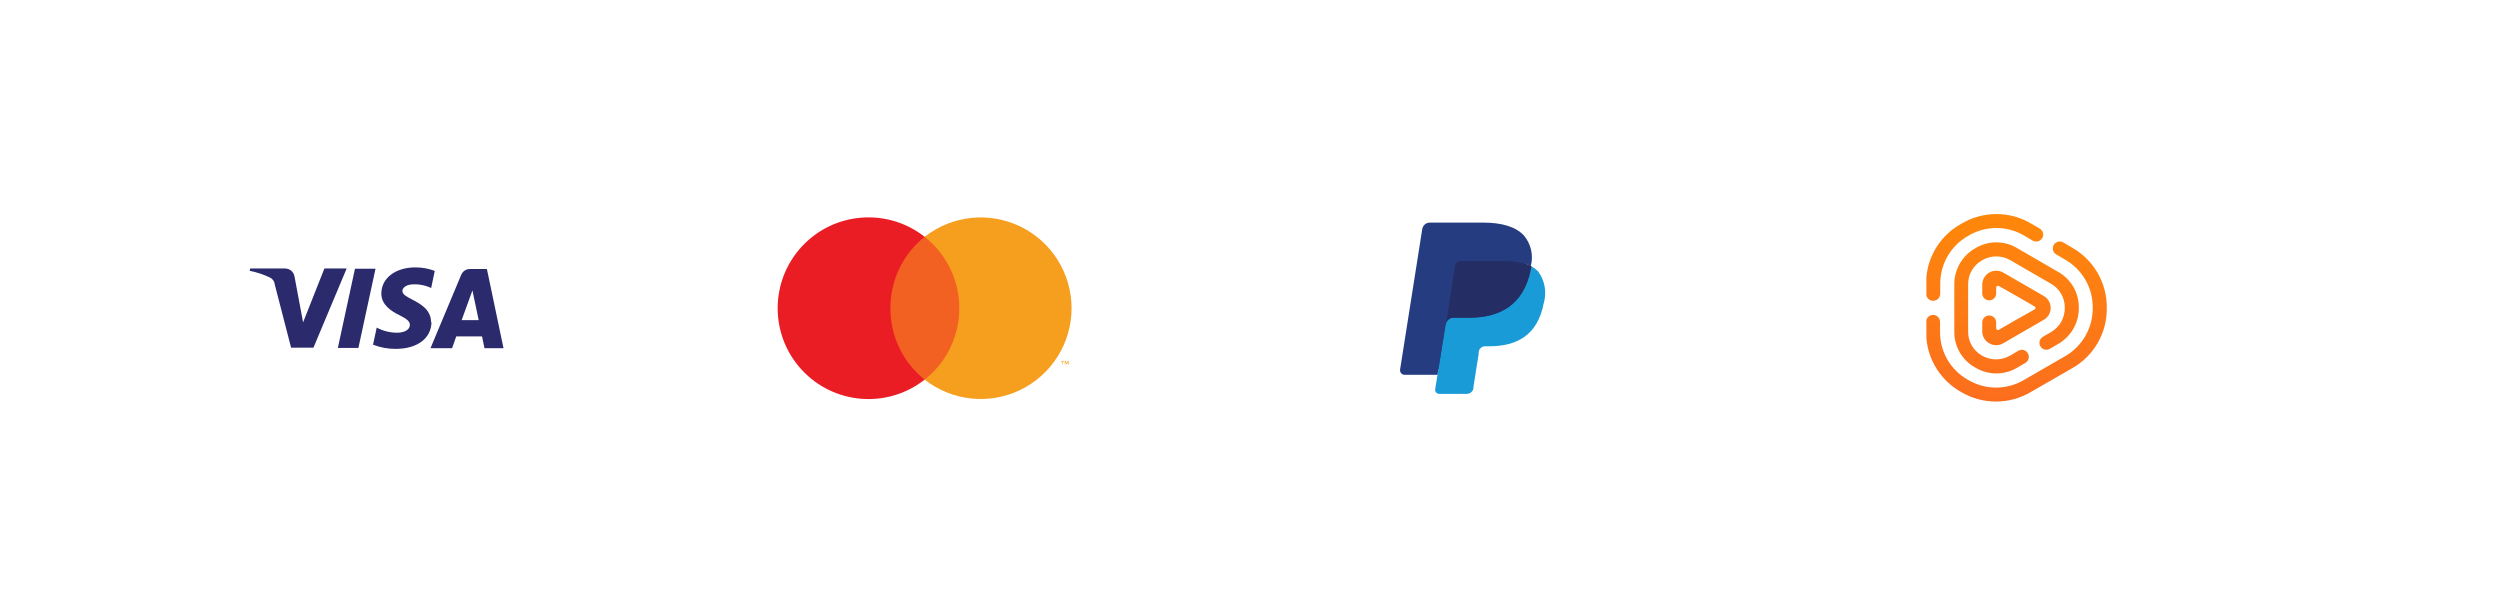 <svg width="292" height="72" viewBox="0 0 292 72" fill="none" xmlns="http://www.w3.org/2000/svg">
<rect width="292" height="72" fill="white"/>
<path d="M20 36C20 27.163 27.163 20 36 20H52C60.837 20 68 27.163 68 36C68 44.837 60.837 52 52 52H36C27.163 52 20 44.837 20 36Z" fill="white"/>
<path fill-rule="evenodd" clip-rule="evenodd" d="M50.35 37.67C50.356 36.145 49.099 35.487 48.123 34.976C47.505 34.652 47 34.388 47 34C47 33.67 47.32 33.32 48 33.23C48.809 33.15 49.625 33.292 50.36 33.64L50.78 31.64C50.064 31.371 49.305 31.233 48.54 31.23C46.18 31.23 44.54 32.49 44.54 34.29C44.54 35.62 45.73 36.36 46.63 36.8C47.53 37.24 47.88 37.55 47.87 37.95C47.87 38.57 47.13 38.85 46.44 38.86C45.589 38.871 44.749 38.664 44 38.26L43.57 40.26C44.418 40.591 45.32 40.757 46.23 40.75C48.74 40.75 50.39 39.51 50.4 37.59L50.35 37.67ZM43.86 31.39L41.86 40.64H39.46L41.46 31.39H43.86ZM53.92 37.39L55.18 33.92L55.91 37.39H53.92ZM58.81 40.67H56.59L56.3 39.29H53.29L52.8 40.67H50.28L53.87 32.1C54.036 31.692 54.43 31.424 54.87 31.42H56.87L58.81 40.67ZM36.61 40.61L40.49 31.36H37.89L35.4 37.65L34.4 32.3C34.312 31.756 33.841 31.358 33.29 31.36H29.22L29.16 31.63C29.977 31.79 30.769 32.052 31.52 32.41C31.84 32.56 32.057 32.868 32.09 33.22L34 40.61H36.61Z" fill="#2A2A6C"/>
<rect x="84" y="20" width="48" height="32" rx="16" fill="white"/>
<g opacity="0.01">
<rect x="88.65" y="23.2" width="38.71" height="25.6" fill="white"/>
</g>
<rect x="102.9" y="27.66" width="10.21" height="16.68" fill="#F26122"/>
<path d="M104 36C103.983 32.754 105.457 29.679 108 27.66C103.65 24.239 97.402 24.736 93.647 28.801C89.892 32.866 89.892 39.134 93.647 43.199C97.402 47.264 103.65 47.761 108 44.34C105.457 42.321 103.983 39.246 104 36Z" fill="#EA1D25"/>
<path fill-rule="evenodd" clip-rule="evenodd" d="M124.14 42.23V42.57H124.08V42.23H123.94V42.16H124.29V42.23H124.14ZM124.82 42.16V42.57H124.75V42.26L124.64 42.53H124.56L124.44 42.26V42.57H124.37V42.16H124.47L124.6 42.45L124.72 42.16H124.82Z" fill="#F69E1E"/>
<path d="M125.16 36C125.157 40.059 122.839 43.761 119.188 45.536C115.537 47.31 111.193 46.846 108 44.34C112.6 40.718 113.397 34.054 109.78 29.45C109.262 28.783 108.664 28.182 108 27.66C111.193 25.154 115.537 24.69 119.188 26.464C122.839 28.239 125.157 31.941 125.16 36Z" fill="#F69E1E"/>
<rect x="148" y="20" width="48" height="32" rx="16" fill="white"/>
<path d="M168.34 45.32L168.69 43.12H167.91H164.23L166.79 26.86C166.797 26.81 166.822 26.763 166.86 26.73C166.9 26.699 166.949 26.681 167 26.68H173.21C175.28 26.68 176.7 27.11 177.45 27.96C177.782 28.317 178.013 28.755 178.12 29.23C178.237 29.808 178.237 30.402 178.12 30.98V31.48L178.47 31.68C178.736 31.813 178.977 31.992 179.18 32.21C179.486 32.579 179.683 33.026 179.75 33.5C179.825 34.12 179.798 34.748 179.67 35.36C179.538 36.103 179.278 36.817 178.9 37.47C178.595 37.994 178.183 38.447 177.69 38.8C177.194 39.138 176.642 39.385 176.06 39.53C175.406 39.695 174.734 39.776 174.06 39.77H173.57C173.227 39.77 172.894 39.89 172.63 40.11C172.365 40.334 172.19 40.647 172.14 40.99V41.19L171.53 45.07V45.22C171.537 45.246 171.537 45.274 171.53 45.3H171.47L168.34 45.32Z" fill="#253D80"/>
<path d="M178.8 31.08L178.74 31.45C177.92 35.65 175.11 37.11 171.53 37.11H169.71C169.272 37.109 168.899 37.428 168.83 37.86L167.9 43.78L167.63 45.46C167.609 45.594 167.649 45.731 167.737 45.835C167.825 45.938 167.954 45.999 168.09 46H171.33C171.714 46 172.041 45.72 172.1 45.34V45.18L172.71 41.31V41.1C172.764 40.722 173.088 40.441 173.47 40.44H174C177.13 40.44 179.59 39.17 180.3 35.44C180.684 34.165 180.447 32.784 179.66 31.71C179.41 31.454 179.119 31.241 178.8 31.08V31.08Z" fill="#189BD7"/>
<path d="M177.94 30.74L177.56 30.64L177.14 30.56C176.61 30.481 176.075 30.444 175.54 30.45H170.66C170.546 30.447 170.433 30.471 170.33 30.52C170.098 30.629 169.936 30.847 169.9 31.1L168.9 37.67V37.86C168.969 37.428 169.342 37.109 169.78 37.11H171.6C175.18 37.11 177.99 35.65 178.81 31.45L178.87 31.08C178.655 30.969 178.43 30.875 178.2 30.8L177.94 30.74Z" fill="#242E65"/>
<path d="M169.9 31.1C169.936 30.847 170.098 30.629 170.33 30.52C170.433 30.471 170.546 30.447 170.66 30.45H175.54C176.075 30.444 176.61 30.481 177.14 30.56L177.56 30.64L177.94 30.74L178.13 30.8C178.36 30.875 178.585 30.969 178.8 31.08C179.125 29.831 178.827 28.501 178 27.51C177 26.45 175.36 26 173.22 26H167C166.562 26 166.189 26.318 166.12 26.75L163.53 43.16C163.507 43.315 163.552 43.472 163.653 43.591C163.755 43.71 163.903 43.779 164.06 43.78H167.9L168.9 37.67L169.9 31.1Z" fill="#253D80"/>
<rect x="212" y="20" width="48" height="32" rx="16" fill="white"/>
<path fill-rule="evenodd" clip-rule="evenodd" d="M229.087 26.132C226.746 27.412 225.224 29.773 225 32.397V34.525C225.096 34.881 225.425 35.139 225.811 35.13C226.26 35.126 226.621 34.761 226.621 34.312V33.202C226.595 30.854 227.854 28.68 229.904 27.536C231.922 26.328 234.44 26.328 236.457 27.536L237.421 28.102C237.424 28.103 237.427 28.105 237.429 28.106C237.814 28.326 238.305 28.193 238.525 27.808H238.539C238.754 27.419 238.625 26.93 238.246 26.698L237.267 26.132C236.008 25.377 234.593 25 233.178 25C231.762 25 230.346 25.377 229.087 26.132ZM239.856 28.637C239.65 29.034 239.805 29.523 240.202 29.73L241.152 30.295C243.202 31.438 244.461 33.614 244.428 35.961C244.456 38.309 243.199 40.484 241.152 41.634L236.423 44.364C234.403 45.574 231.882 45.574 229.862 44.364C227.812 43.224 226.557 41.046 226.6 38.7V37.588C226.593 37.142 226.23 36.782 225.783 36.778C225.407 36.782 225.093 37.038 225 37.384V39.492C225.221 42.108 226.721 44.47 229.038 45.776C231.558 47.278 234.699 47.278 237.219 45.776L241.976 43.038C244.545 41.618 246.121 38.895 246.07 35.961C246.106 33.034 244.534 30.322 241.976 28.898L241.02 28.332C240.996 28.318 240.973 28.304 240.949 28.292C240.83 28.23 240.702 28.2 240.576 28.2C240.283 28.2 240.001 28.359 239.856 28.637ZM230.728 28.989C229.194 29.846 228.249 31.472 228.263 33.229V38.7C228.232 40.462 229.182 42.095 230.728 42.94C232.235 43.842 234.114 43.842 235.619 42.94L236.583 42.374C236.962 42.139 237.08 41.643 236.849 41.264C236.63 40.877 236.14 40.742 235.753 40.961C235.748 40.964 235.743 40.967 235.738 40.97L234.781 41.536C233.765 42.123 232.513 42.123 231.497 41.536C230.476 40.961 229.854 39.871 229.877 38.7V33.229C229.859 32.052 230.494 30.961 231.526 30.394C232.539 29.799 233.795 29.799 234.808 30.394L239.538 33.132C240.561 33.702 241.188 34.789 241.166 35.961C241.185 37.134 240.561 38.222 239.538 38.797L238.574 39.363C238.2 39.608 238.094 40.111 238.34 40.485C238.567 40.833 239.022 40.953 239.391 40.76L240.341 40.202C241.879 39.346 242.824 37.719 242.808 35.961C242.837 34.201 241.886 32.571 240.341 31.727L235.619 28.989C234.868 28.534 234.021 28.306 233.174 28.306C232.327 28.306 231.48 28.534 230.728 28.989ZM231.74 32.441C231.602 32.682 231.529 32.952 231.526 33.229V34.34C231.567 34.789 231.966 35.121 232.415 35.078C232.807 35.042 233.117 34.731 233.153 34.34V33.572C233.154 33.501 233.191 33.435 233.25 33.397C233.317 33.376 233.387 33.376 233.454 33.397L235.55 34.585L237.645 35.794C237.713 35.819 237.754 35.889 237.743 35.961C237.748 36.034 237.71 36.103 237.645 36.136L235.55 37.316L233.454 38.525C233.389 38.553 233.316 38.553 233.25 38.525C233.185 38.498 233.144 38.429 233.153 38.357V37.588C233.111 37.139 232.713 36.808 232.263 36.85C231.872 36.887 231.562 37.197 231.526 37.588V38.7C231.521 39.279 231.835 39.816 232.343 40.097C232.846 40.391 233.468 40.391 233.971 40.097L238.7 37.359C239.207 37.077 239.521 36.541 239.518 35.961C239.518 35.382 239.205 34.847 238.7 34.564L233.971 31.832C233.714 31.686 233.436 31.617 233.161 31.617C232.594 31.616 232.042 31.913 231.74 32.441Z" fill="url(#paint0_linear_54_3557)"/>
<defs>
<linearGradient id="paint0_linear_54_3557" x1="235.047" y1="52.539" x2="236.297" y2="14.287" gradientUnits="userSpaceOnUse">
<stop stop-color="#FB6723"/>
<stop offset="1" stop-color="#FF9500"/>
</linearGradient>
</defs>
</svg>

